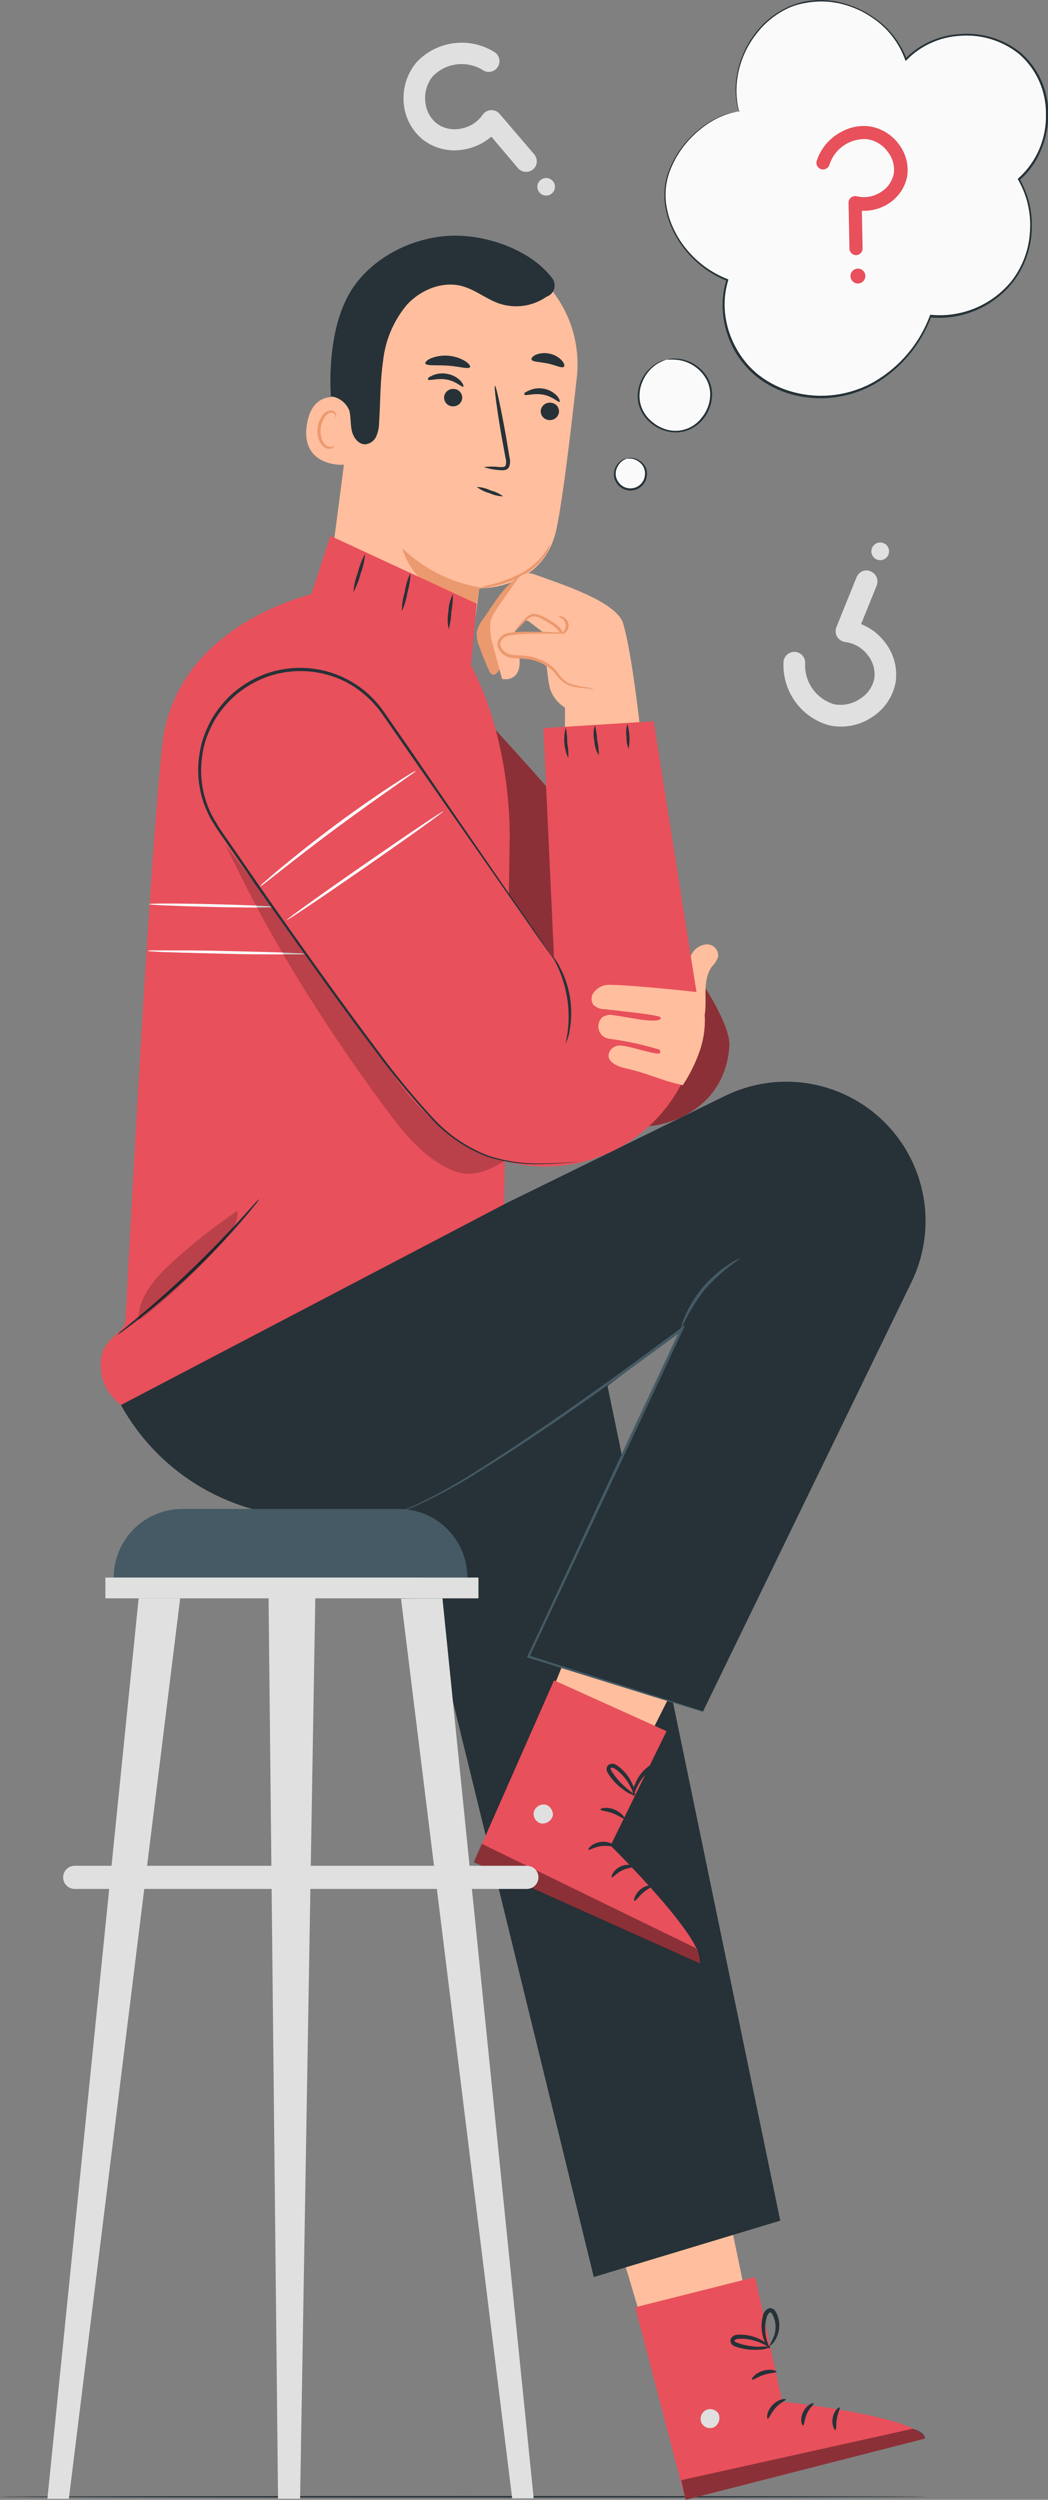 <svg width="78" height="186" viewBox="0 0 78 186" fill="none" xmlns="http://www.w3.org/2000/svg">
<rect x="0" y="0" width="78" height="186" fill="#808080" stroke="none"/>
<g id="question-9 3" clip-path="url(#clip0_3373_48418)">
<g id="&#208;&#161;&#208;&#187;&#208;&#190;&#208;&#185; 2">
<g id="Background Complete">
<path id="Vector" d="M64.454 42.438C64.303 42.45 64.157 42.503 64.034 42.592C63.911 42.681 63.814 42.802 63.755 42.942L62.251 46.662C62.205 46.777 62.185 46.901 62.195 47.025C62.204 47.149 62.242 47.269 62.305 47.376C62.369 47.483 62.456 47.574 62.559 47.641C62.663 47.709 62.782 47.752 62.905 47.767C63.244 47.81 63.57 47.923 63.864 48.098C64.158 48.273 64.413 48.507 64.613 48.784C64.802 49.026 64.94 49.305 65.018 49.602C65.096 49.9 65.113 50.211 65.067 50.515C65.001 50.816 64.875 51.102 64.697 51.354C64.519 51.606 64.292 51.82 64.029 51.983C63.748 52.178 63.431 52.316 63.097 52.388C62.762 52.459 62.416 52.463 62.08 52.4C61.425 52.206 60.856 51.796 60.465 51.236C60.073 50.676 59.884 50 59.927 49.318C59.928 49.113 59.852 48.915 59.713 48.764C59.574 48.614 59.383 48.521 59.179 48.506C58.975 48.491 58.773 48.553 58.613 48.682C58.453 48.81 58.348 48.994 58.319 49.197C58.252 50.263 58.553 51.319 59.172 52.188C59.791 53.058 60.69 53.687 61.718 53.971C62.264 54.089 62.829 54.094 63.378 53.988C63.927 53.882 64.449 53.667 64.912 53.354C65.356 53.07 65.739 52.7 66.037 52.265C66.336 51.83 66.544 51.34 66.65 50.823C66.735 50.302 66.713 49.768 66.585 49.255C66.456 48.742 66.225 48.261 65.904 47.842C65.442 47.212 64.813 46.725 64.088 46.437L65.25 43.568C65.329 43.369 65.327 43.147 65.244 42.95C65.16 42.753 65.002 42.597 64.804 42.517C64.695 42.465 64.575 42.438 64.454 42.438Z" fill="#E0E0E0"/>
<path id="Vector_2" d="M66.116 41.282C66.168 41.163 66.182 41.031 66.159 40.903C66.136 40.775 66.075 40.657 65.985 40.563C65.894 40.47 65.778 40.405 65.651 40.378C65.525 40.35 65.392 40.361 65.271 40.408C65.15 40.456 65.046 40.538 64.972 40.645C64.897 40.751 64.856 40.878 64.854 41.008C64.851 41.138 64.887 41.266 64.956 41.375C65.026 41.485 65.127 41.572 65.246 41.624C65.325 41.659 65.411 41.678 65.498 41.68C65.585 41.682 65.671 41.667 65.752 41.635C65.833 41.603 65.907 41.556 65.969 41.495C66.032 41.435 66.082 41.362 66.116 41.282Z" fill="#E0E0E0"/>
<path id="Vector_3" d="M39.891 12.322C39.946 12.185 39.964 12.035 39.942 11.888C39.92 11.742 39.859 11.604 39.766 11.488L37.175 8.461C37.095 8.37 36.996 8.3 36.885 8.253C36.773 8.207 36.653 8.187 36.532 8.194C36.412 8.201 36.295 8.236 36.19 8.295C36.085 8.354 35.994 8.437 35.926 8.536C35.733 8.813 35.486 9.049 35.199 9.228C34.913 9.407 34.593 9.526 34.26 9.578C33.953 9.639 33.636 9.635 33.331 9.565C33.026 9.495 32.74 9.362 32.489 9.174C32.251 8.978 32.055 8.737 31.912 8.464C31.769 8.191 31.682 7.892 31.656 7.585C31.618 7.249 31.646 6.908 31.738 6.583C31.831 6.257 31.988 5.953 32.198 5.688C32.668 5.199 33.289 4.884 33.961 4.794C34.632 4.704 35.315 4.844 35.897 5.192C35.986 5.258 36.088 5.305 36.196 5.33C36.304 5.355 36.416 5.357 36.525 5.336C36.635 5.314 36.738 5.271 36.829 5.208C36.921 5.144 36.998 5.063 37.056 4.968C37.114 4.873 37.152 4.767 37.167 4.657C37.181 4.547 37.173 4.435 37.143 4.328C37.112 4.221 37.059 4.122 36.988 4.037C36.917 3.951 36.829 3.882 36.73 3.832C35.821 3.287 34.752 3.072 33.703 3.224C32.654 3.375 31.69 3.885 30.973 4.666C30.622 5.096 30.36 5.592 30.202 6.125C30.045 6.658 29.995 7.216 30.057 7.769C30.11 8.287 30.267 8.789 30.518 9.245C30.77 9.702 31.11 10.103 31.519 10.425C31.939 10.739 32.419 10.964 32.929 11.085C33.439 11.206 33.968 11.221 34.485 11.13C35.255 11.008 35.976 10.675 36.567 10.166L38.55 12.51C38.618 12.59 38.702 12.656 38.795 12.703C38.889 12.751 38.991 12.78 39.096 12.788C39.201 12.796 39.306 12.784 39.406 12.751C39.506 12.718 39.599 12.666 39.679 12.597C39.767 12.521 39.84 12.427 39.891 12.322Z" fill="#E0E0E0"/>
<path id="Vector_4" d="M40.142 14.311C40.223 14.412 40.333 14.486 40.456 14.524C40.58 14.562 40.712 14.563 40.836 14.526C40.96 14.489 41.07 14.416 41.152 14.316C41.235 14.217 41.286 14.095 41.3 13.966C41.313 13.837 41.288 13.707 41.228 13.593C41.167 13.479 41.074 13.384 40.961 13.323C40.847 13.261 40.718 13.235 40.589 13.246C40.46 13.258 40.338 13.308 40.237 13.39C40.171 13.444 40.115 13.511 40.074 13.586C40.033 13.662 40.008 13.745 39.999 13.831C39.99 13.916 39.998 14.003 40.022 14.085C40.047 14.168 40.087 14.244 40.142 14.311Z" fill="#E0E0E0"/>
</g>
<g id="Floor">
<path id="Vector_5" d="M68.886 185.775C68.886 185.809 53.474 185.834 34.443 185.834C15.412 185.834 0 185.809 0 185.775C0 185.741 15.412 185.72 34.443 185.72C53.474 185.72 68.886 185.746 68.886 185.775Z" fill="#263238"/>
</g>
<g id="Character">
<path id="Vector_6" d="M33.086 50.223C33.086 50.223 54.666 72.853 54.283 77.874C53.9 82.894 49.077 83.987 47.498 83.791C45.919 83.595 34.061 70.372 34.061 70.372L33.086 50.223Z" fill="#E8505B"/>
<g id="Group" opacity="0.4">
<path id="Vector_7" d="M33.086 50.223C33.086 50.223 54.666 72.853 54.283 77.874C53.9 82.894 49.077 83.987 47.498 83.791C45.919 83.595 34.061 70.372 34.061 70.372L33.086 50.223Z" fill="black"/>
</g>
<path id="Vector_8" d="M44.586 162.023L50.434 181.621L57.011 178.048L53.275 160.104L44.586 162.023Z" fill="#FFBE9D"/>
<path id="Vector_9" d="M56.203 169.424L58.219 178.698C58.219 178.698 68.311 179.766 68.849 181.442L51.025 186L47.276 171.676L56.203 169.424Z" fill="#E8505B"/>
<path id="Vector_10" d="M52.508 179.336C52.35 179.432 52.233 179.583 52.179 179.76C52.125 179.937 52.139 180.128 52.217 180.295C52.306 180.457 52.455 180.579 52.632 180.634C52.809 180.689 53 180.674 53.166 180.591C53.334 180.49 53.457 180.329 53.513 180.141C53.568 179.953 53.552 179.75 53.466 179.574C53.356 179.414 53.187 179.304 52.996 179.266C52.806 179.229 52.608 179.268 52.446 179.374" fill="#E0E0E0"/>
<g id="Group_2" opacity="0.4">
<path id="Vector_11" d="M51.026 186L50.705 184.54L67.916 180.717C67.916 180.717 68.799 180.858 68.849 181.442L51.026 186Z" fill="black"/>
</g>
<path id="Vector_12" d="M58.481 178.536C58.481 178.623 58.065 178.773 57.719 179.161C57.374 179.549 57.228 179.995 57.14 179.962C57.053 179.928 57.053 179.411 57.494 178.949C57.936 178.486 58.481 178.448 58.481 178.536Z" fill="#263238"/>
<path id="Vector_13" d="M60.552 178.832C60.593 178.911 60.252 179.153 60.052 179.599C59.852 180.045 59.864 180.454 59.777 180.475C59.69 180.496 59.506 180.012 59.777 179.466C60.048 178.919 60.527 178.748 60.552 178.832Z" fill="#263238"/>
<path id="Vector_14" d="M62.185 180.8C62.11 180.838 61.877 180.433 61.977 179.899C62.077 179.366 62.439 179.065 62.493 179.136C62.547 179.207 62.364 179.516 62.285 179.97C62.206 180.425 62.268 180.771 62.185 180.8Z" fill="#263238"/>
<path id="Vector_15" d="M57.79 176.472C57.79 176.559 57.344 176.543 56.861 176.701C56.378 176.859 56.028 177.118 55.969 177.051C55.911 176.985 56.194 176.584 56.765 176.405C57.336 176.226 57.815 176.388 57.79 176.472Z" fill="#263238"/>
<path id="Vector_16" d="M57.348 174.608C57.076 174.763 56.766 174.841 56.453 174.833C56.117 174.856 55.78 174.839 55.449 174.783C55.251 174.749 55.056 174.701 54.866 174.641C54.75 174.613 54.64 174.565 54.541 174.499C54.471 174.449 54.419 174.379 54.391 174.299C54.362 174.218 54.36 174.131 54.382 174.049C54.411 173.976 54.456 173.912 54.514 173.859C54.572 173.807 54.641 173.769 54.716 173.749C54.828 173.719 54.945 173.706 55.061 173.711C55.264 173.708 55.466 173.725 55.665 173.761C56.001 173.82 56.326 173.931 56.627 174.09C57.136 174.37 57.361 174.658 57.336 174.683C57.311 174.708 57.032 174.499 56.532 174.291C56.239 174.17 55.933 174.088 55.62 174.045C55.437 174.021 55.253 174.013 55.07 174.02C54.866 174.02 54.703 174.057 54.678 174.153C54.653 174.249 54.678 174.203 54.724 174.249C54.798 174.293 54.878 174.327 54.961 174.349C55.139 174.41 55.32 174.46 55.503 174.499C55.814 174.565 56.13 174.603 56.448 174.612C56.748 174.591 57.048 174.59 57.348 174.608Z" fill="#263238"/>
<path id="Vector_17" d="M57.265 174.762C57.24 174.762 56.986 174.516 56.811 173.957C56.712 173.63 56.668 173.289 56.682 172.948C56.693 172.745 56.724 172.544 56.774 172.348C56.791 172.217 56.843 172.094 56.922 171.989C57.002 171.885 57.107 171.803 57.228 171.751C57.308 171.734 57.391 171.739 57.468 171.766C57.546 171.794 57.614 171.842 57.665 171.906C57.736 172 57.794 172.102 57.84 172.21C57.947 172.467 58.002 172.743 58.002 173.021C58.002 173.299 57.947 173.575 57.84 173.832C57.607 174.383 57.274 174.583 57.257 174.554C57.396 174.295 57.521 174.029 57.632 173.757C57.719 173.462 57.742 173.152 57.699 172.848C57.674 172.671 57.624 172.498 57.549 172.335C57.474 172.152 57.365 172.018 57.299 172.056C57.232 172.093 57.094 172.256 57.061 172.427C57.013 172.604 56.979 172.786 56.961 172.969C56.937 173.281 56.955 173.596 57.015 173.903C57.136 174.433 57.311 174.72 57.265 174.762Z" fill="#263238"/>
<path id="Vector_18" d="M28.699 106.146C28.916 107.013 44.194 169.424 44.194 169.424L58.073 165.229L44.986 102.013L28.699 106.146Z" fill="#263238"/>
<path id="Vector_19" d="M26.659 26.408L24.234 45.056C24.137 45.807 24.192 46.57 24.398 47.299C24.604 48.028 24.955 48.708 25.431 49.296C25.907 49.885 26.498 50.371 27.167 50.725C27.836 51.078 28.57 51.292 29.324 51.352C30.756 51.468 32.176 51.028 33.292 50.122C34.407 49.217 35.131 47.916 35.314 46.49C35.497 45.085 35.651 43.917 35.676 43.772C35.676 43.772 40.479 43.943 41.433 39.289C41.891 37.041 42.466 32.333 42.932 28.063C43.174 25.855 42.576 23.637 41.259 21.849C39.942 20.062 38.001 18.835 35.822 18.414L35.364 18.348C30.462 17.676 27.171 21.483 26.659 26.408Z" fill="#FFBE9D"/>
<path id="Vector_20" d="M35.697 43.705C33.539 43.333 31.54 42.325 29.957 40.811C29.957 40.811 30.748 44.443 35.476 44.918L35.697 43.705Z" fill="#EB996E"/>
<path id="Vector_21" d="M41.6 30.699C41.568 30.875 41.469 31.031 41.323 31.134C41.177 31.237 40.997 31.279 40.821 31.249C40.735 31.24 40.651 31.213 40.576 31.17C40.501 31.128 40.434 31.071 40.381 31.003C40.328 30.934 40.289 30.856 40.267 30.772C40.244 30.689 40.238 30.601 40.25 30.515C40.282 30.342 40.38 30.187 40.524 30.085C40.668 29.983 40.846 29.941 41.021 29.969C41.107 29.977 41.192 30.002 41.268 30.043C41.345 30.085 41.413 30.141 41.467 30.209C41.521 30.278 41.561 30.356 41.584 30.441C41.606 30.525 41.612 30.613 41.6 30.699Z" fill="#263238"/>
<path id="Vector_22" d="M41.654 29.898C41.554 29.969 41.121 29.481 40.404 29.36C39.688 29.239 39.096 29.485 39.034 29.36C38.971 29.235 39.117 29.173 39.38 29.052C39.73 28.894 40.12 28.85 40.496 28.927C40.868 28.998 41.208 29.187 41.467 29.465C41.654 29.694 41.687 29.865 41.654 29.898Z" fill="#263238"/>
<path id="Vector_23" d="M34.398 29.677C34.366 29.851 34.268 30.006 34.124 30.109C33.98 30.212 33.802 30.254 33.627 30.228C33.541 30.218 33.458 30.191 33.383 30.149C33.307 30.106 33.241 30.049 33.188 29.981C33.135 29.913 33.096 29.834 33.073 29.751C33.051 29.667 33.045 29.58 33.057 29.494C33.088 29.32 33.187 29.165 33.33 29.062C33.474 28.959 33.653 28.917 33.827 28.943C33.913 28.953 33.996 28.98 34.072 29.022C34.147 29.065 34.214 29.122 34.267 29.19C34.32 29.259 34.359 29.337 34.382 29.421C34.404 29.504 34.41 29.591 34.398 29.677Z" fill="#263238"/>
<path id="Vector_24" d="M34.481 28.772C34.381 28.843 33.947 28.355 33.231 28.239C32.515 28.122 31.919 28.36 31.861 28.239C31.802 28.118 31.944 28.051 32.202 27.93C32.556 27.78 32.947 27.743 33.323 27.826C33.695 27.893 34.035 28.079 34.293 28.355C34.481 28.568 34.526 28.743 34.481 28.772Z" fill="#263238"/>
<path id="Vector_25" d="M36.006 34.756C36.406 34.705 36.81 34.705 37.21 34.756C37.397 34.756 37.576 34.756 37.626 34.648C37.684 34.465 37.684 34.268 37.626 34.085L37.351 32.584C36.98 30.457 36.752 28.718 36.839 28.706C36.926 28.693 37.293 30.407 37.672 32.534L37.922 34.035C37.993 34.279 37.977 34.54 37.876 34.773C37.838 34.832 37.786 34.882 37.726 34.918C37.665 34.954 37.597 34.976 37.526 34.981C37.42 34.995 37.312 34.995 37.206 34.981C36.797 34.959 36.394 34.883 36.006 34.756Z" fill="#263238"/>
<path id="Vector_26" d="M34.989 27.313C34.881 27.497 34.185 27.263 33.323 27.205C32.461 27.146 31.74 27.242 31.657 27.046C31.623 26.954 31.778 26.792 32.073 26.658C32.483 26.498 32.924 26.433 33.362 26.468C33.801 26.503 34.226 26.636 34.606 26.858C34.893 27.042 35.018 27.226 34.989 27.313Z" fill="#263238"/>
<path id="Vector_27" d="M41.97 27.288C41.812 27.43 41.35 27.163 40.758 27.042C40.167 26.921 39.642 26.942 39.559 26.75C39.525 26.654 39.638 26.508 39.883 26.395C40.213 26.263 40.575 26.236 40.92 26.32C41.269 26.391 41.585 26.57 41.824 26.833C42.004 27.042 42.041 27.221 41.97 27.288Z" fill="#263238"/>
<path id="Vector_28" d="M26.375 29.936C26.3 29.886 23.355 28.368 22.843 31.579C22.33 34.79 25.658 34.639 25.675 34.548C25.692 34.456 26.375 29.936 26.375 29.936Z" fill="#FFBE9D"/>
<path id="Vector_29" d="M24.892 33.176C24.892 33.176 24.83 33.205 24.73 33.234C24.589 33.271 24.439 33.25 24.313 33.176C23.993 32.997 23.797 32.413 23.872 31.833C23.907 31.556 24.006 31.291 24.159 31.058C24.206 30.963 24.274 30.881 24.359 30.817C24.444 30.754 24.542 30.712 24.647 30.695C24.714 30.688 24.782 30.705 24.838 30.744C24.895 30.782 24.936 30.838 24.955 30.903C24.98 30.999 24.955 31.058 24.955 31.066C24.955 31.074 25.034 31.024 25.026 30.887C25.023 30.804 24.99 30.726 24.934 30.666C24.896 30.625 24.85 30.593 24.799 30.571C24.748 30.549 24.694 30.537 24.638 30.536C24.501 30.543 24.369 30.585 24.253 30.658C24.137 30.731 24.041 30.833 23.976 30.953C23.795 31.209 23.679 31.506 23.639 31.817C23.555 32.467 23.793 33.126 24.234 33.33C24.316 33.369 24.406 33.389 24.497 33.389C24.587 33.389 24.677 33.369 24.759 33.33C24.872 33.251 24.901 33.184 24.892 33.176Z" fill="#EB996E"/>
<path id="Vector_30" d="M24.621 29.485C24.928 29.523 25.218 29.644 25.462 29.834C25.705 30.024 25.893 30.277 26.004 30.566C26.125 31.062 26.071 31.587 26.192 32.083C26.312 32.58 26.695 33.08 27.204 33.059C27.379 33.04 27.546 32.974 27.687 32.868C27.828 32.763 27.939 32.621 28.008 32.459C28.143 32.134 28.214 31.785 28.216 31.433C28.316 29.907 28.287 28.368 28.512 26.846C28.678 25.311 29.295 23.86 30.286 22.676C31.319 21.55 32.944 20.887 34.418 21.296C35.393 21.567 36.201 22.259 37.159 22.588C37.73 22.778 38.336 22.835 38.932 22.756C39.528 22.677 40.098 22.462 40.599 22.13C40.653 22.094 40.71 22.063 40.77 22.038C40.944 21.958 41.087 21.822 41.178 21.653C41.268 21.484 41.3 21.289 41.27 21.1C41.251 20.978 41.207 20.862 41.141 20.758C39.537 18.577 36.117 17.397 33.414 17.547C30.711 17.697 27.945 19.061 26.371 21.262C24.796 23.464 24.48 26.896 24.621 29.46" fill="#263238"/>
<path id="Vector_31" d="M37.447 36.933C37.096 36.92 36.751 36.84 36.431 36.695C36.09 36.604 35.77 36.447 35.489 36.232C35.842 36.246 36.189 36.334 36.506 36.491C36.847 36.571 37.168 36.721 37.447 36.933Z" fill="#263238"/>
<path id="Vector_32" d="M40.929 40.527C40.863 40.846 40.72 41.144 40.513 41.395C40.062 42.03 39.465 42.546 38.772 42.9C38.086 43.246 37.355 43.496 36.602 43.642C36.295 43.728 35.978 43.769 35.66 43.763C35.953 43.648 36.256 43.557 36.564 43.492C37.292 43.307 37.999 43.044 38.672 42.708C39.341 42.369 39.932 41.891 40.404 41.307C40.763 40.865 40.896 40.515 40.929 40.527Z" fill="#EB996E"/>
<path id="Vector_33" d="M38.672 42.913C37.547 43.475 36.714 44.998 35.997 46.007C35.754 46.295 35.581 46.636 35.493 47.003C35.458 47.401 35.527 47.8 35.693 48.163C35.897 48.721 36.11 49.263 36.364 49.831C36.431 49.985 36.518 50.16 36.681 50.197C36.843 50.235 37.068 50.039 37.151 49.843C37.31 49.335 37.4 48.807 37.418 48.275C37.428 48.009 37.504 47.749 37.638 47.52C37.773 47.29 37.962 47.097 38.188 46.957" fill="#EB996E"/>
<path id="Vector_34" d="M40.459 47.074L39.359 46.24C39.292 46.186 39.207 46.16 39.121 46.168C39.036 46.175 38.956 46.217 38.901 46.282L38.322 46.97L38.626 48.675C38.984 50.865 37.376 50.523 37.376 50.523L37.251 50.106L36.539 47.437C36.393 46.161 36.497 46.011 37.114 45.089L38.472 43.146C38.608 42.942 38.809 42.79 39.043 42.714C39.276 42.638 39.529 42.644 39.759 42.729C41.708 43.446 45.911 44.752 46.386 46.407C47.248 49.418 47.944 57.103 47.956 57.249L42.025 57.783L42.054 52.654C41.53 52.329 41.135 51.833 40.938 51.248C40.683 50.343 40.475 47.078 40.475 47.078" fill="#FFBE9D"/>
<path id="Vector_35" d="M44.569 48.079C44.569 48.079 44.507 48.184 44.345 48.321C44.112 48.522 43.835 48.665 43.536 48.738C43.325 48.786 43.106 48.786 42.895 48.738C42.644 48.681 42.42 48.542 42.258 48.342C41.908 47.925 41.841 47.333 41.55 46.899C41.372 46.703 41.165 46.534 40.937 46.399C40.724 46.262 40.503 46.138 40.275 46.028C40.091 45.918 39.881 45.859 39.667 45.857C39.484 45.911 39.319 46.01 39.184 46.144C38.642 46.641 38.351 47.012 38.317 46.978C38.364 46.879 38.425 46.786 38.496 46.703C38.673 46.462 38.868 46.235 39.08 46.023C39.23 45.864 39.417 45.745 39.625 45.677C39.693 45.664 39.762 45.664 39.829 45.677C39.89 45.687 39.95 45.701 40.008 45.719C40.125 45.757 40.242 45.803 40.358 45.852C40.598 45.962 40.831 46.087 41.054 46.228C41.305 46.375 41.531 46.561 41.725 46.778C42.079 47.291 42.116 47.867 42.412 48.225C42.544 48.38 42.716 48.497 42.908 48.563C43.101 48.629 43.308 48.642 43.507 48.6C43.79 48.546 44.058 48.434 44.295 48.271C44.379 48.197 44.471 48.133 44.569 48.079Z" fill="#EB996E"/>
<path id="Vector_36" d="M43.907 49.889C43.34 49.888 42.776 49.791 42.241 49.601C41.684 49.478 41.152 49.258 40.671 48.951C41.225 49.053 41.77 49.2 42.3 49.393C42.848 49.513 43.386 49.679 43.907 49.889Z" fill="#EB996E"/>
<path id="Vector_37" d="M41.795 47.12C40.238 47.12 40.059 47.049 38.292 47.145C38.029 47.145 37.767 47.187 37.518 47.27C37.393 47.312 37.28 47.383 37.188 47.478C37.096 47.572 37.028 47.687 36.989 47.812C36.864 48.292 37.351 48.734 37.822 48.846C38.292 48.959 38.821 48.846 39.309 48.98C40.075 49.118 40.767 49.525 41.262 50.127C42.274 51.569 43.345 50.877 44.032 51.378L45.852 50.231L45.224 47.537L41.795 47.12Z" fill="#FFBE9D"/>
<path id="Vector_38" d="M44.203 51.369C44.045 51.295 43.878 51.244 43.707 51.215C43.217 51.213 42.731 51.129 42.27 50.965C41.959 50.81 41.687 50.586 41.474 50.31C41.264 50.001 40.992 49.74 40.675 49.543C40.319 49.332 39.932 49.177 39.529 49.084C39.085 49.015 38.637 48.976 38.188 48.968C37.937 48.954 37.696 48.868 37.494 48.72C37.291 48.572 37.136 48.368 37.047 48.133C37.014 48.012 37.013 47.884 37.044 47.763C37.074 47.641 37.136 47.529 37.221 47.437C37.377 47.268 37.581 47.15 37.805 47.099C38.189 47.035 38.577 47.002 38.967 47.003C39.329 47.003 39.667 47.003 39.971 47.003C40.587 47.003 41.079 47.045 41.42 47.058C41.599 47.054 41.778 47.069 41.953 47.103C41.778 47.137 41.599 47.151 41.42 47.145C41.079 47.145 40.587 47.145 39.971 47.145C39.667 47.145 39.333 47.145 38.975 47.179C38.599 47.186 38.224 47.223 37.855 47.291C37.496 47.366 37.138 47.708 37.251 48.075C37.332 48.266 37.465 48.429 37.636 48.547C37.806 48.666 38.006 48.733 38.213 48.742C38.671 48.751 39.127 48.793 39.579 48.867C40.003 48.97 40.407 49.139 40.779 49.368C41.111 49.585 41.395 49.869 41.612 50.202C41.802 50.463 42.048 50.678 42.332 50.831C42.778 50.998 43.245 51.102 43.719 51.14C43.852 51.166 43.978 51.214 44.094 51.282C44.173 51.332 44.207 51.365 44.203 51.369Z" fill="#EB996E"/>
<path id="Vector_39" d="M41.62 45.869C41.62 45.844 41.737 45.819 41.895 45.894C42.004 45.944 42.098 46.019 42.171 46.113C42.243 46.208 42.292 46.319 42.312 46.436C42.328 46.552 42.314 46.671 42.274 46.78C42.233 46.89 42.166 46.988 42.078 47.066C41.945 47.183 41.833 47.191 41.824 47.166C41.816 47.141 41.887 47.078 41.966 46.962C42.02 46.892 42.059 46.812 42.081 46.727C42.103 46.642 42.108 46.554 42.096 46.467C42.084 46.38 42.054 46.296 42.009 46.221C41.964 46.145 41.904 46.08 41.833 46.028C41.708 45.949 41.616 45.915 41.62 45.869Z" fill="#EB996E"/>
<path id="Vector_40" d="M45.111 115.782L37.514 134.768L44.882 136.065L53.105 119.689L45.111 115.782Z" fill="#FFBE9D"/>
<path id="Vector_41" d="M49.609 128.809L45.444 137.324C45.444 137.324 52.683 144.447 52.063 146.081L35.276 138.55L41.237 125.027L49.609 128.809Z" fill="#E8505B"/>
<path id="Vector_42" d="M40.558 134.272C40.373 134.247 40.185 134.292 40.032 134.397C39.878 134.503 39.769 134.662 39.725 134.843C39.693 135.027 39.733 135.217 39.837 135.372C39.941 135.528 40.1 135.637 40.283 135.677C40.477 135.701 40.674 135.652 40.834 135.539C40.995 135.427 41.109 135.259 41.154 135.068C41.183 134.697 40.845 134.234 40.479 134.276" fill="#E0E0E0"/>
<g id="Group_3" opacity="0.4">
<path id="Vector_43" d="M35.256 138.563L35.86 137.191L51.763 144.938C51.763 144.938 52.363 145.597 52.042 146.085L35.256 138.563Z" fill="black"/>
</g>
<path id="Vector_44" d="M45.732 137.362C45.694 137.445 45.265 137.295 44.744 137.362C44.224 137.429 43.853 137.695 43.795 137.629C43.736 137.562 44.066 137.141 44.699 137.053C45.332 136.966 45.786 137.295 45.732 137.362Z" fill="#263238"/>
<path id="Vector_45" d="M47.169 138.884C47.169 138.971 46.752 138.95 46.298 139.171C45.844 139.392 45.619 139.726 45.54 139.684C45.461 139.643 45.615 139.159 46.161 138.892C46.706 138.625 47.202 138.804 47.169 138.884Z" fill="#263238"/>
<path id="Vector_46" d="M47.222 141.44C47.139 141.44 47.222 140.964 47.639 140.606C48.056 140.247 48.514 140.247 48.518 140.331C48.522 140.414 48.176 140.547 47.843 140.844C47.51 141.14 47.306 141.469 47.222 141.44Z" fill="#263238"/>
<path id="Vector_47" d="M46.473 135.314C46.402 135.377 46.077 135.093 45.602 134.918C45.127 134.743 44.698 134.726 44.686 134.635C44.673 134.543 45.152 134.41 45.711 134.635C46.269 134.86 46.539 135.269 46.473 135.314Z" fill="#263238"/>
<path id="Vector_48" d="M47.285 133.584C46.979 133.532 46.691 133.4 46.452 133.2C46.174 133.01 45.919 132.788 45.694 132.537C45.562 132.386 45.44 132.228 45.328 132.062C45.256 131.967 45.2 131.861 45.161 131.749C45.134 131.667 45.135 131.578 45.164 131.497C45.192 131.416 45.247 131.346 45.319 131.299C45.386 131.26 45.461 131.237 45.539 131.232C45.616 131.226 45.694 131.239 45.765 131.27C45.872 131.318 45.971 131.381 46.061 131.457C46.489 131.785 46.828 132.215 47.048 132.708C47.204 132.984 47.27 133.302 47.235 133.617C47.19 133.617 47.115 133.284 46.852 132.808C46.698 132.532 46.509 132.277 46.29 132.049C46.161 131.916 46.021 131.794 45.873 131.682C45.715 131.557 45.565 131.486 45.486 131.545C45.407 131.603 45.449 131.578 45.461 131.649C45.49 131.731 45.53 131.808 45.582 131.878C45.684 132.035 45.795 132.185 45.915 132.329C46.116 132.576 46.341 132.804 46.586 133.008C46.998 133.375 47.306 133.538 47.285 133.584Z" fill="#263238"/>
<path id="Vector_49" d="M47.127 133.651C47.072 133.339 47.122 133.018 47.269 132.737C47.468 132.228 47.803 131.783 48.239 131.453C48.334 131.363 48.45 131.298 48.577 131.266C48.704 131.234 48.837 131.235 48.964 131.27C49.039 131.303 49.102 131.358 49.146 131.428C49.19 131.498 49.212 131.579 49.21 131.661C49.208 131.779 49.191 131.895 49.16 132.008C49.007 132.549 48.646 133.008 48.156 133.284C48.026 133.376 47.879 133.441 47.724 133.476C47.569 133.511 47.409 133.515 47.252 133.488C47.522 133.373 47.785 133.243 48.039 133.096C48.293 132.921 48.505 132.692 48.66 132.425C48.752 132.272 48.819 132.106 48.86 131.933C48.914 131.741 48.914 131.57 48.86 131.557C48.784 131.548 48.707 131.556 48.635 131.58C48.563 131.605 48.497 131.645 48.443 131.699C48.294 131.808 48.155 131.929 48.027 132.062C47.811 132.291 47.629 132.549 47.485 132.829C47.227 133.313 47.177 133.659 47.127 133.651Z" fill="#263238"/>
<path id="Vector_50" d="M30.565 93.014L53.958 81.543C55.962 80.56 58.23 80.25 60.424 80.66C62.618 81.069 64.621 82.176 66.137 83.816C67.552 85.35 68.472 87.276 68.776 89.342C69.08 91.408 68.754 93.518 67.841 95.395L52.321 127.346L39.338 123.247L50.755 98.894L37.905 108.702C34.431 111.353 30.193 112.804 25.825 112.838L22.46 112.868C19.689 112.751 16.995 111.922 14.637 110.461C12.278 109.001 10.335 106.957 8.993 104.528L30.565 93.014Z" fill="#263238"/>
<path id="Vector_51" d="M52.321 127.358C52.321 127.358 52.238 127.358 52.084 127.296L51.396 127.091L48.776 126.291L39.313 123.342L39.217 123.313L39.259 123.222L47.485 105.599L50.647 98.861L50.805 98.99C44.915 103.381 39.642 107.034 35.751 109.436C34.242 110.398 32.669 111.257 31.044 112.009C30.607 112.209 30.151 112.366 29.683 112.476C29.561 112.504 29.437 112.521 29.312 112.526H29.183C29.183 112.526 29.358 112.526 29.674 112.434C30.135 112.309 30.584 112.143 31.015 111.938C32.624 111.164 34.183 110.287 35.681 109.315C39.546 106.884 44.798 103.214 50.676 98.815L51.013 98.565L50.834 98.944L47.677 105.687C44.574 112.292 41.704 118.393 39.4 123.292L39.346 123.171L48.789 126.191L51.392 127.025L52.075 127.254L52.321 127.358Z" fill="#455A64"/>
<path id="Vector_52" d="M55.153 93.615C54.158 94.269 53.252 95.049 52.458 95.938C51.725 96.877 51.117 97.907 50.647 99.002C50.7 98.65 50.805 98.307 50.959 97.985C51.294 97.195 51.743 96.459 52.292 95.8C52.845 95.143 53.49 94.57 54.208 94.099C54.496 93.889 54.815 93.726 55.153 93.615Z" fill="#455A64"/>
<path id="Vector_53" d="M5.561 138.825H39.213C39.437 138.825 39.652 138.912 39.813 139.068C39.974 139.223 40.068 139.436 40.075 139.659C40.079 139.775 40.059 139.89 40.017 139.997C39.975 140.105 39.912 140.203 39.832 140.286C39.752 140.369 39.655 140.435 39.549 140.48C39.443 140.525 39.328 140.548 39.213 140.548H5.561C5.334 140.548 5.116 140.458 4.955 140.298C4.793 140.138 4.701 139.92 4.699 139.693C4.699 139.579 4.721 139.466 4.764 139.361C4.807 139.256 4.87 139.16 4.95 139.08C5.03 138.999 5.126 138.935 5.231 138.892C5.335 138.848 5.448 138.825 5.561 138.825Z" fill="#E0E0E0"/>
<path id="Vector_54" d="M34.785 117.379H8.464C8.464 116.026 9.001 114.728 9.957 113.77C10.913 112.813 12.21 112.275 13.562 112.275H29.686C31.038 112.275 32.335 112.813 33.291 113.77C34.248 114.728 34.785 116.026 34.785 117.379Z" fill="#455A64"/>
<path id="Vector_55" d="M35.61 117.379H7.844V118.926H35.61V117.379Z" fill="#E0E0E0"/>
<path id="Vector_56" d="M10.318 118.927L3.528 185.925H5.124L13.409 118.927H10.318Z" fill="#E0E0E0"/>
<path id="Vector_57" d="M32.931 118.927L39.721 185.892L38.121 185.9L29.845 118.952L32.931 118.927Z" fill="#E0E0E0"/>
<path id="Vector_58" d="M23.476 118.339L22.335 185.921H20.694L19.981 118.155L23.476 118.339Z" fill="#E0E0E0"/>
<path id="Vector_59" d="M22.943 44.889L24.593 39.877L35.477 44.918L34.981 50.223L29.554 51.765L24.23 48.5L22.943 44.889Z" fill="#E8505B"/>
<path id="Vector_60" d="M9.019 104.532C8.535 104.188 8.144 103.73 7.878 103.2C7.612 102.669 7.48 102.081 7.494 101.488C7.494 99.482 9.285 99.315 9.344 98.202C9.943 86.734 11.247 62.916 12.08 55.406C13.163 45.94 24.239 43.943 24.239 43.943L33.403 46.19V46.882C36.568 50.956 37.934 57.099 37.938 62.257L37.522 89.608L9.019 104.532Z" fill="#E8505B"/>
<path id="Vector_61" d="M19.298 89.211C19.203 89.379 19.09 89.535 18.961 89.678C18.732 89.975 18.39 90.387 17.953 90.888C17.091 91.893 15.841 93.24 14.379 94.641C12.917 96.042 11.509 97.226 10.468 98.043C9.947 98.46 9.518 98.777 9.218 98.994C9.069 99.114 8.908 99.22 8.739 99.311C8.863 99.167 9.002 99.038 9.156 98.927L10.364 97.927C11.38 97.093 12.759 95.879 14.221 94.482C15.683 93.085 16.937 91.763 17.832 90.788L18.886 89.624C19.01 89.474 19.148 89.335 19.298 89.211Z" fill="#263238"/>
<g id="Group_4" opacity="0.2">
<path id="Vector_62" d="M10.289 98.164C10.322 96.434 11.614 95.008 12.897 93.844C14.398 92.483 15.993 91.228 17.67 90.091C17.753 90.925 17.178 91.693 16.62 92.335C14.742 94.481 12.664 96.445 10.414 98.198" fill="black"/>
</g>
<path id="Vector_63" d="M26.296 44.059C26.338 43.561 26.452 43.071 26.633 42.604C26.748 42.118 26.93 41.651 27.175 41.216C27.135 41.714 27.023 42.205 26.842 42.671C26.727 43.157 26.543 43.625 26.296 44.059Z" fill="#263238"/>
<path id="Vector_64" d="M30.544 42.638C30.541 43.128 30.467 43.615 30.324 44.084C30.252 44.568 30.112 45.038 29.907 45.481C29.91 44.991 29.985 44.503 30.128 44.034C30.197 43.551 30.338 43.08 30.544 42.638Z" fill="#263238"/>
<path id="Vector_65" d="M33.706 44.201C33.715 44.642 33.677 45.082 33.594 45.515C33.577 45.957 33.513 46.396 33.402 46.824C33.298 46.386 33.29 45.931 33.377 45.49C33.391 45.041 33.504 44.601 33.706 44.201Z" fill="#263238"/>
<path id="Vector_66" d="M22.718 70.981C22.566 71.008 22.411 71.019 22.256 71.014C21.96 71.014 21.527 71.014 21.006 71.014C19.944 71.014 18.474 71.014 16.841 70.968C15.208 70.922 13.75 70.897 12.676 70.855C12.147 70.855 11.717 70.818 11.426 70.797C11.272 70.801 11.118 70.784 10.968 70.747C11.12 70.716 11.275 70.705 11.43 70.714C11.726 70.714 12.155 70.714 12.68 70.714C13.742 70.714 15.208 70.714 16.845 70.76C18.482 70.805 19.932 70.83 21.01 70.872L22.26 70.93C22.414 70.927 22.568 70.944 22.718 70.981Z" fill="#FAFAFA"/>
<path id="Vector_67" d="M20.411 67.482C20.411 67.54 18.328 67.544 15.75 67.482C13.171 67.419 11.089 67.336 11.089 67.273C11.089 67.211 13.171 67.211 15.754 67.273C18.337 67.336 20.411 67.424 20.411 67.482Z" fill="#FAFAFA"/>
<g id="Group_5" opacity="0.2">
<path id="Vector_68" d="M16.436 62.09C19.769 69.354 23.838 75.876 28.574 82.306C29.795 83.974 31.103 85.642 32.869 86.68C34.635 87.719 35.785 87.443 37.559 86.38C35.593 85.75 35.06 85.546 33.394 84.337C31.767 83.067 30.348 81.552 29.187 79.846C25.021 74.112 20.956 68.203 16.786 62.465" fill="black"/>
</g>
<path id="Vector_69" d="M51.08 72.419C51.124 71.936 51.254 71.464 51.463 71.026C51.572 70.81 51.735 70.625 51.937 70.492C52.138 70.358 52.371 70.279 52.613 70.263C52.732 70.262 52.85 70.287 52.959 70.335C53.068 70.384 53.165 70.455 53.244 70.544C53.323 70.634 53.382 70.739 53.417 70.853C53.452 70.967 53.462 71.087 53.446 71.206C53.343 71.472 53.187 71.715 52.988 71.919C52.455 72.644 52.505 73.624 52.513 74.521C52.521 75.417 52.401 76.439 51.68 76.981" fill="#FFBE9D"/>
<path id="Vector_70" d="M18.028 51.486C17.193 52.071 16.485 52.818 15.946 53.682C15.407 54.547 15.047 55.512 14.889 56.52C14.732 57.527 14.778 58.556 15.027 59.544C15.276 60.533 15.721 61.461 16.337 62.274L31.557 82.339C33.16 84.428 35.436 85.898 37.998 86.498C40.561 87.099 43.252 86.793 45.615 85.634C47.625 84.649 49.302 83.093 50.435 81.16C51.568 79.228 52.108 77.004 51.988 74.767L48.655 53.667L40.446 54.176L41.237 71.36L28.549 53.333C27.397 51.694 25.642 50.579 23.67 50.233C21.698 49.886 19.669 50.337 18.028 51.486Z" fill="#E8505B"/>
<path id="Vector_71" d="M50.817 80.746C48.805 80.279 48.464 79.912 46.447 79.462C45.848 79.32 45.077 78.928 45.348 78.295C45.417 78.134 45.535 78 45.684 77.91C45.833 77.82 46.007 77.78 46.181 77.794C46.964 77.857 48.23 78.328 48.984 78.399C49.176 78.399 49.167 78.228 49.084 78.099C47.858 77.728 46.605 77.457 45.335 77.29C45.157 77.266 44.989 77.19 44.852 77.072C44.716 76.954 44.617 76.798 44.568 76.624C44.519 76.451 44.522 76.266 44.576 76.094C44.63 75.922 44.733 75.769 44.873 75.655C45.042 75.569 45.226 75.517 45.414 75.501C46.218 75.618 46.218 75.618 47.081 75.768C49.496 76.185 49.163 75.705 49.163 75.705C49.163 75.526 46.414 75.259 44.998 75.088C44.689 75.094 44.39 74.978 44.165 74.767C44.061 74.615 44.013 74.431 44.031 74.247C44.048 74.063 44.13 73.892 44.261 73.762C44.381 73.621 44.529 73.505 44.695 73.422C44.861 73.339 45.042 73.29 45.227 73.278C46.797 73.249 51.954 73.824 51.954 73.824C51.954 73.824 52.629 74.742 52.425 76.623C52.246 78.682 50.817 80.746 50.817 80.746Z" fill="#FFBE9D"/>
<path id="Vector_72" d="M43.541 86.38C43.469 86.395 43.397 86.406 43.324 86.413L42.683 86.48C42.12 86.53 41.287 86.609 40.209 86.622C38.892 86.656 37.58 86.474 36.322 86.084C34.682 85.468 33.214 84.467 32.04 83.165C30.612 81.62 29.269 79.998 28.017 78.307C26.646 76.506 25.213 74.554 23.726 72.469C22.239 70.384 20.69 68.224 19.103 65.956C18.314 64.819 17.513 63.659 16.699 62.478C16.495 62.186 16.283 61.89 16.091 61.59L15.804 61.123C15.701 60.97 15.613 60.808 15.541 60.639C15.207 59.984 14.977 59.28 14.858 58.554C14.729 57.823 14.713 57.076 14.812 56.34C14.859 55.976 14.929 55.615 15.021 55.26C15.123 54.91 15.248 54.567 15.396 54.234C15.538 53.902 15.704 53.58 15.891 53.271C16.086 52.97 16.299 52.682 16.529 52.407C16.981 51.86 17.512 51.383 18.103 50.99C18.681 50.603 19.307 50.293 19.965 50.068C20.615 49.858 21.29 49.735 21.973 49.701C23.266 49.637 24.554 49.906 25.714 50.483C26.873 51.06 27.866 51.925 28.596 52.995L30.595 55.877L34.156 61.081L39.33 68.587L40.729 70.634L41.087 71.168C41.167 71.289 41.204 71.356 41.204 71.356C41.204 71.356 41.154 71.297 41.071 71.181L40.692 70.659C40.363 70.188 39.859 69.508 39.263 68.633L34.048 61.169L30.445 56.002L28.442 53.121C27.735 52.114 26.798 51.292 25.709 50.723C23.946 49.839 21.905 49.69 20.032 50.306C19.391 50.523 18.781 50.825 18.22 51.202C17.647 51.587 17.133 52.052 16.691 52.583C16.467 52.847 16.261 53.125 16.075 53.417C15.894 53.717 15.732 54.029 15.591 54.351C15.295 54.998 15.105 55.69 15.029 56.398C14.845 57.834 15.09 59.292 15.733 60.589C16.07 61.221 16.453 61.827 16.878 62.403L19.278 65.885C20.861 68.157 22.402 70.342 23.885 72.406C25.367 74.471 26.8 76.426 28.162 78.244C29.401 79.936 30.732 81.557 32.149 83.102C33.304 84.389 34.749 85.381 36.364 85.996C37.606 86.395 38.904 86.588 40.209 86.568C41.279 86.568 42.116 86.501 42.679 86.463L43.32 86.418L43.541 86.38Z" fill="#263238"/>
<path id="Vector_73" d="M42.091 77.657C42.614 75.405 42.238 73.037 41.041 71.06C41.285 71.302 41.485 71.584 41.633 71.894C42.427 73.358 42.696 75.05 42.395 76.689C42.348 77.026 42.245 77.353 42.091 77.657Z" fill="#263238"/>
<path id="Vector_74" d="M42.3 56.415C41.971 55.699 41.904 54.891 42.108 54.13C42.187 54.506 42.224 54.889 42.221 55.272C42.286 55.65 42.313 56.032 42.3 56.415Z" fill="#263238"/>
<path id="Vector_75" d="M44.569 56.206C44.365 55.876 44.249 55.498 44.232 55.11C44.147 54.732 44.162 54.337 44.278 53.967C44.376 54.332 44.434 54.707 44.448 55.085C44.532 55.453 44.572 55.829 44.569 56.206Z" fill="#263238"/>
<path id="Vector_76" d="M46.79 55.719C46.669 55.428 46.615 55.115 46.631 54.801C46.579 54.491 46.601 54.172 46.694 53.871C46.867 54.472 46.9 55.104 46.79 55.719Z" fill="#263238"/>
<path id="Vector_77" d="M32.998 60.364C33.031 60.414 30.449 62.265 27.229 64.501C24.009 66.736 21.372 68.508 21.339 68.458C21.306 68.408 23.884 66.556 27.108 64.321C30.332 62.086 32.965 60.318 32.998 60.364Z" fill="#FAFAFA"/>
<path id="Vector_78" d="M30.983 57.341C30.842 57.47 30.69 57.586 30.528 57.687L29.258 58.583C28.183 59.334 26.705 60.38 25.093 61.573C23.481 62.766 22.052 63.879 21.023 64.688L19.799 65.647C19.653 65.771 19.497 65.883 19.332 65.981C19.455 65.826 19.594 65.686 19.749 65.564C20.019 65.322 20.423 64.976 20.927 64.555C21.939 63.721 23.36 62.578 24.968 61.381C26.576 60.184 28.075 59.159 29.175 58.437C29.724 58.079 30.174 57.791 30.487 57.603C30.644 57.501 30.81 57.413 30.983 57.341Z" fill="#FAFAFA"/>
</g>
<g id="Speech Bubble">
<path id="Vector_79" d="M54.982 8.273C52.171 8.64 49.492 11.663 49.476 14.424C49.459 17.184 51.533 19.845 54.108 20.825C53.275 23.348 54.295 26.296 56.357 27.955C57.412 28.758 58.653 29.28 59.964 29.473C61.275 29.666 62.613 29.524 63.854 29.06C65.089 28.572 66.206 27.827 67.133 26.876C68.06 25.924 68.775 24.787 69.232 23.539C70.485 23.683 71.754 23.474 72.894 22.935C74.035 22.396 75.004 21.55 75.691 20.491C76.377 19.431 76.755 18.201 76.782 16.939C76.809 15.676 76.483 14.431 75.842 13.344C78.4 11.192 78.65 6.83 76.355 4.403C74.059 1.977 69.69 1.985 67.407 4.403C66.329 1.251 62.522 -0.68 59.331 0.313C56.14 1.305 54.099 5.054 54.982 8.273Z" fill="#FAFAFA"/>
<path id="Vector_80" d="M54.982 8.273L54.936 8.302L54.974 8.281L55.019 8.252C55.019 8.277 54.99 8.277 54.974 8.294C54.791 7.651 54.719 6.981 54.761 6.313C54.799 5.702 54.92 5.099 55.119 4.52C55.371 3.773 55.747 3.073 56.231 2.452C56.807 1.7 57.541 1.085 58.381 0.65L58.727 0.479L59.093 0.342C59.347 0.253 59.605 0.179 59.868 0.121C60.416 0.013 60.977 -0.021 61.534 0.021C61.681 0.027 61.827 0.044 61.971 0.071C62.117 0.071 62.263 0.113 62.388 0.142C62.684 0.207 62.976 0.291 63.263 0.392C63.557 0.494 63.845 0.614 64.125 0.751C64.411 0.899 64.689 1.063 64.958 1.243C66.114 1.997 66.998 3.104 67.478 4.399L67.37 4.374C68.439 3.287 69.872 2.633 71.393 2.539C73.042 2.388 74.685 2.884 75.975 3.924C76.631 4.498 77.153 5.207 77.507 6.004C77.861 6.8 78.038 7.664 78.025 8.536C78.021 9.444 77.834 10.342 77.475 11.175C77.127 12.035 76.581 12.8 75.879 13.406V13.302C76.547 14.463 76.864 15.793 76.792 17.13C76.734 18.511 76.259 19.841 75.43 20.945C74.701 21.875 73.751 22.607 72.667 23.074C71.582 23.541 70.398 23.728 69.223 23.619L69.306 23.568C68.523 25.674 67.035 27.442 65.095 28.572C63.252 29.617 61.077 29.904 59.026 29.373C58.065 29.126 57.164 28.686 56.377 28.08C55.631 27.492 55.017 26.753 54.574 25.912C54.159 25.115 53.9 24.246 53.812 23.352C53.724 22.499 53.81 21.638 54.066 20.82L54.099 20.895C52.913 20.421 51.866 19.655 51.054 18.669C50.679 18.217 50.36 17.721 50.104 17.193C49.856 16.696 49.675 16.169 49.567 15.625C49.353 14.652 49.427 13.637 49.779 12.706C50.076 11.926 50.507 11.205 51.054 10.575C51.487 10.069 51.984 9.622 52.533 9.245C52.937 8.972 53.37 8.746 53.824 8.569C54.104 8.461 54.394 8.381 54.69 8.331C54.89 8.294 54.994 8.281 54.994 8.281L54.694 8.348C54.402 8.407 54.114 8.493 53.836 8.603C53.387 8.784 52.96 9.015 52.562 9.291C52.021 9.669 51.532 10.114 51.104 10.617C50.567 11.244 50.144 11.961 49.854 12.735C49.51 13.654 49.442 14.655 49.659 15.612C49.768 16.144 49.947 16.658 50.192 17.143C50.445 17.662 50.761 18.148 51.133 18.59C51.938 19.559 52.975 20.308 54.149 20.766L54.203 20.787V20.846C53.956 21.646 53.875 22.489 53.966 23.322C54.062 24.199 54.328 25.049 54.749 25.824C55.183 26.647 55.786 27.369 56.519 27.943C57.292 28.531 58.176 28.957 59.118 29.194C61.13 29.712 63.264 29.428 65.07 28.401C66.978 27.291 68.441 25.552 69.211 23.481V23.422H69.273C70.418 23.534 71.572 23.358 72.63 22.908C73.689 22.459 74.618 21.751 75.334 20.85C76.145 19.773 76.609 18.474 76.662 17.126C76.739 15.815 76.43 14.511 75.775 13.373L75.742 13.315L75.792 13.269C76.457 12.674 76.985 11.941 77.339 11.122C77.694 10.302 77.866 9.416 77.845 8.523C77.861 7.673 77.691 6.83 77.347 6.053C77.003 5.276 76.493 4.584 75.854 4.024C74.599 3.014 73.002 2.528 71.397 2.669C69.915 2.765 68.519 3.405 67.478 4.466L67.403 4.541L67.365 4.441C66.91 3.178 66.066 2.093 64.954 1.343C64.695 1.164 64.425 1.001 64.146 0.855C63.875 0.72 63.597 0.602 63.313 0.5C63.032 0.4 62.745 0.316 62.455 0.25C62.309 0.221 62.163 0.204 62.038 0.179C61.901 0.153 61.761 0.136 61.621 0.129C61.065 0.085 60.504 0.115 59.955 0.221C59.681 0.266 59.411 0.331 59.147 0.417L58.785 0.55L58.443 0.717C57.609 1.147 56.881 1.756 56.311 2.502C55.829 3.109 55.453 3.792 55.199 4.524C54.995 5.097 54.87 5.694 54.828 6.301C54.781 6.963 54.84 7.629 55.003 8.273C55.024 8.273 55.04 8.236 55.057 8.273L55.011 8.298H54.974L54.982 8.273Z" fill="#263238"/>
<path id="Vector_81" d="M49.588 26.771C49.067 26.897 48.595 27.175 48.232 27.57C47.868 27.965 47.63 28.459 47.547 28.989C47.464 29.52 47.54 30.063 47.766 30.55C47.991 31.037 48.355 31.446 48.813 31.726C49.271 32.006 49.801 32.144 50.337 32.122C50.873 32.1 51.39 31.919 51.823 31.603C52.257 31.287 52.587 30.85 52.772 30.346C52.956 29.842 52.988 29.294 52.862 28.773C52.671 28.086 52.227 27.497 51.62 27.125C51.012 26.753 50.286 26.625 49.588 26.767" fill="#FAFAFA"/>
<path id="Vector_82" d="M49.601 26.767C49.815 26.698 50.039 26.667 50.264 26.675C50.88 26.695 51.475 26.913 51.959 27.296C52.296 27.56 52.57 27.896 52.758 28.28C52.971 28.728 53.047 29.229 52.975 29.719C52.94 29.983 52.865 30.24 52.754 30.482C52.651 30.736 52.51 30.974 52.338 31.187C51.963 31.643 51.452 31.966 50.88 32.108C50.305 32.236 49.704 32.173 49.168 31.929C48.666 31.713 48.234 31.362 47.918 30.916C47.633 30.511 47.473 30.031 47.456 29.536C47.455 29.014 47.593 28.501 47.856 28.05C48.12 27.6 48.5 27.229 48.956 26.975C49.15 26.864 49.363 26.79 49.585 26.754C49.38 26.834 49.179 26.926 48.985 27.029C48.472 27.34 48.071 27.804 47.835 28.355C47.667 28.729 47.586 29.135 47.598 29.544C47.611 30.017 47.766 30.474 48.043 30.858C48.188 31.064 48.362 31.248 48.56 31.404C48.761 31.576 48.987 31.717 49.23 31.821C49.733 32.059 50.301 32.117 50.841 31.988C51.381 31.858 51.861 31.548 52.2 31.108C52.372 30.908 52.513 30.683 52.617 30.441C52.723 30.212 52.795 29.969 52.829 29.719C52.901 29.257 52.836 28.785 52.642 28.36C52.465 27.991 52.209 27.666 51.892 27.409C51.431 27.027 50.861 26.8 50.264 26.763C50.043 26.751 49.822 26.752 49.601 26.767Z" fill="#263238"/>
<path id="Vector_83" d="M46.652 34.127C46.427 34.181 46.223 34.301 46.066 34.471C45.909 34.641 45.806 34.854 45.769 35.083C45.733 35.311 45.765 35.546 45.862 35.756C45.959 35.967 46.116 36.144 46.313 36.265C46.511 36.386 46.739 36.446 46.97 36.437C47.202 36.428 47.425 36.351 47.612 36.215C47.8 36.079 47.943 35.89 48.023 35.673C48.103 35.456 48.117 35.219 48.064 34.994C47.982 34.697 47.791 34.442 47.529 34.281C47.267 34.12 46.953 34.065 46.652 34.127Z" fill="#FAFAFA"/>
<path id="Vector_84" d="M46.652 34.127C46.738 34.08 46.837 34.059 46.935 34.068C47.207 34.069 47.471 34.161 47.685 34.331C47.835 34.441 47.959 34.584 48.047 34.748C48.142 34.948 48.176 35.171 48.147 35.39C48.122 35.645 48.018 35.885 47.85 36.077C47.683 36.27 47.459 36.406 47.211 36.465C46.963 36.525 46.702 36.505 46.465 36.41C46.228 36.315 46.027 36.148 45.889 35.932C45.763 35.751 45.694 35.536 45.69 35.315C45.688 35.084 45.749 34.857 45.869 34.659C45.988 34.461 46.159 34.3 46.364 34.193C46.448 34.141 46.545 34.114 46.643 34.114C46.643 34.114 46.548 34.156 46.393 34.248C46.182 34.384 46.016 34.582 45.919 34.815C45.842 34.98 45.81 35.163 45.827 35.345C45.844 35.526 45.908 35.7 46.014 35.849C46.137 36.036 46.314 36.18 46.522 36.263C46.729 36.345 46.957 36.361 47.175 36.308C47.392 36.256 47.587 36.138 47.734 35.969C47.882 35.801 47.974 35.592 47.997 35.369C48.023 35.189 48.001 35.005 47.934 34.836C47.867 34.667 47.757 34.519 47.614 34.406C47.422 34.244 47.185 34.144 46.935 34.118C46.756 34.118 46.652 34.139 46.652 34.127Z" fill="#263238"/>
<path id="Vector_85" d="M62.601 9.82C63.246 9.455 63.991 9.309 64.725 9.403C65.167 9.473 65.59 9.63 65.969 9.867C66.348 10.103 66.676 10.413 66.933 10.779C67.184 11.116 67.364 11.501 67.464 11.909C67.563 12.317 67.58 12.741 67.512 13.156C67.427 13.569 67.259 13.959 67.017 14.304C66.776 14.649 66.467 14.941 66.108 15.162C65.524 15.534 64.838 15.715 64.147 15.679L64.201 18.481C64.204 18.61 64.157 18.735 64.069 18.83C63.98 18.924 63.859 18.98 63.73 18.986C63.665 18.987 63.6 18.976 63.539 18.953C63.478 18.929 63.423 18.894 63.376 18.849C63.329 18.804 63.291 18.75 63.264 18.691C63.238 18.631 63.223 18.567 63.222 18.502L63.155 15.112C63.151 15.032 63.165 14.953 63.198 14.88C63.231 14.808 63.28 14.744 63.343 14.695C63.401 14.65 63.469 14.618 63.541 14.603C63.613 14.587 63.687 14.587 63.759 14.603C64.064 14.677 64.38 14.688 64.689 14.635C64.997 14.582 65.292 14.466 65.554 14.294C65.798 14.148 66.009 13.952 66.175 13.721C66.34 13.489 66.457 13.226 66.517 12.948C66.56 12.664 66.545 12.374 66.474 12.096C66.402 11.818 66.275 11.557 66.1 11.33C65.921 11.073 65.692 10.854 65.428 10.688C65.163 10.521 64.868 10.409 64.559 10.358C63.941 10.309 63.325 10.471 62.811 10.818C62.297 11.165 61.916 11.676 61.731 12.268C61.691 12.391 61.604 12.493 61.489 12.554C61.375 12.614 61.242 12.627 61.118 12.59C60.994 12.553 60.889 12.469 60.826 12.356C60.763 12.242 60.747 12.109 60.781 11.984C61.082 11.053 61.736 10.276 62.601 9.82Z" fill="#E8505B"/>
<path id="Vector_86" d="M64.404 20.516C64.409 20.625 64.381 20.734 64.325 20.828C64.268 20.922 64.185 20.996 64.085 21.043C63.986 21.089 63.876 21.105 63.767 21.089C63.659 21.072 63.558 21.024 63.477 20.95C63.396 20.876 63.339 20.78 63.313 20.673C63.287 20.567 63.293 20.455 63.33 20.352C63.367 20.249 63.434 20.159 63.522 20.094C63.611 20.029 63.716 19.991 63.825 19.986C63.898 19.983 63.971 19.993 64.04 20.018C64.109 20.042 64.172 20.08 64.226 20.13C64.28 20.179 64.323 20.238 64.354 20.305C64.385 20.371 64.402 20.443 64.404 20.516Z" fill="#E8505B"/>
</g>
</g>
</g>
<defs>
<clipPath id="clip0_3373_48418">
<rect width="78" height="186" fill="white"/>
</clipPath>
</defs>
</svg>
